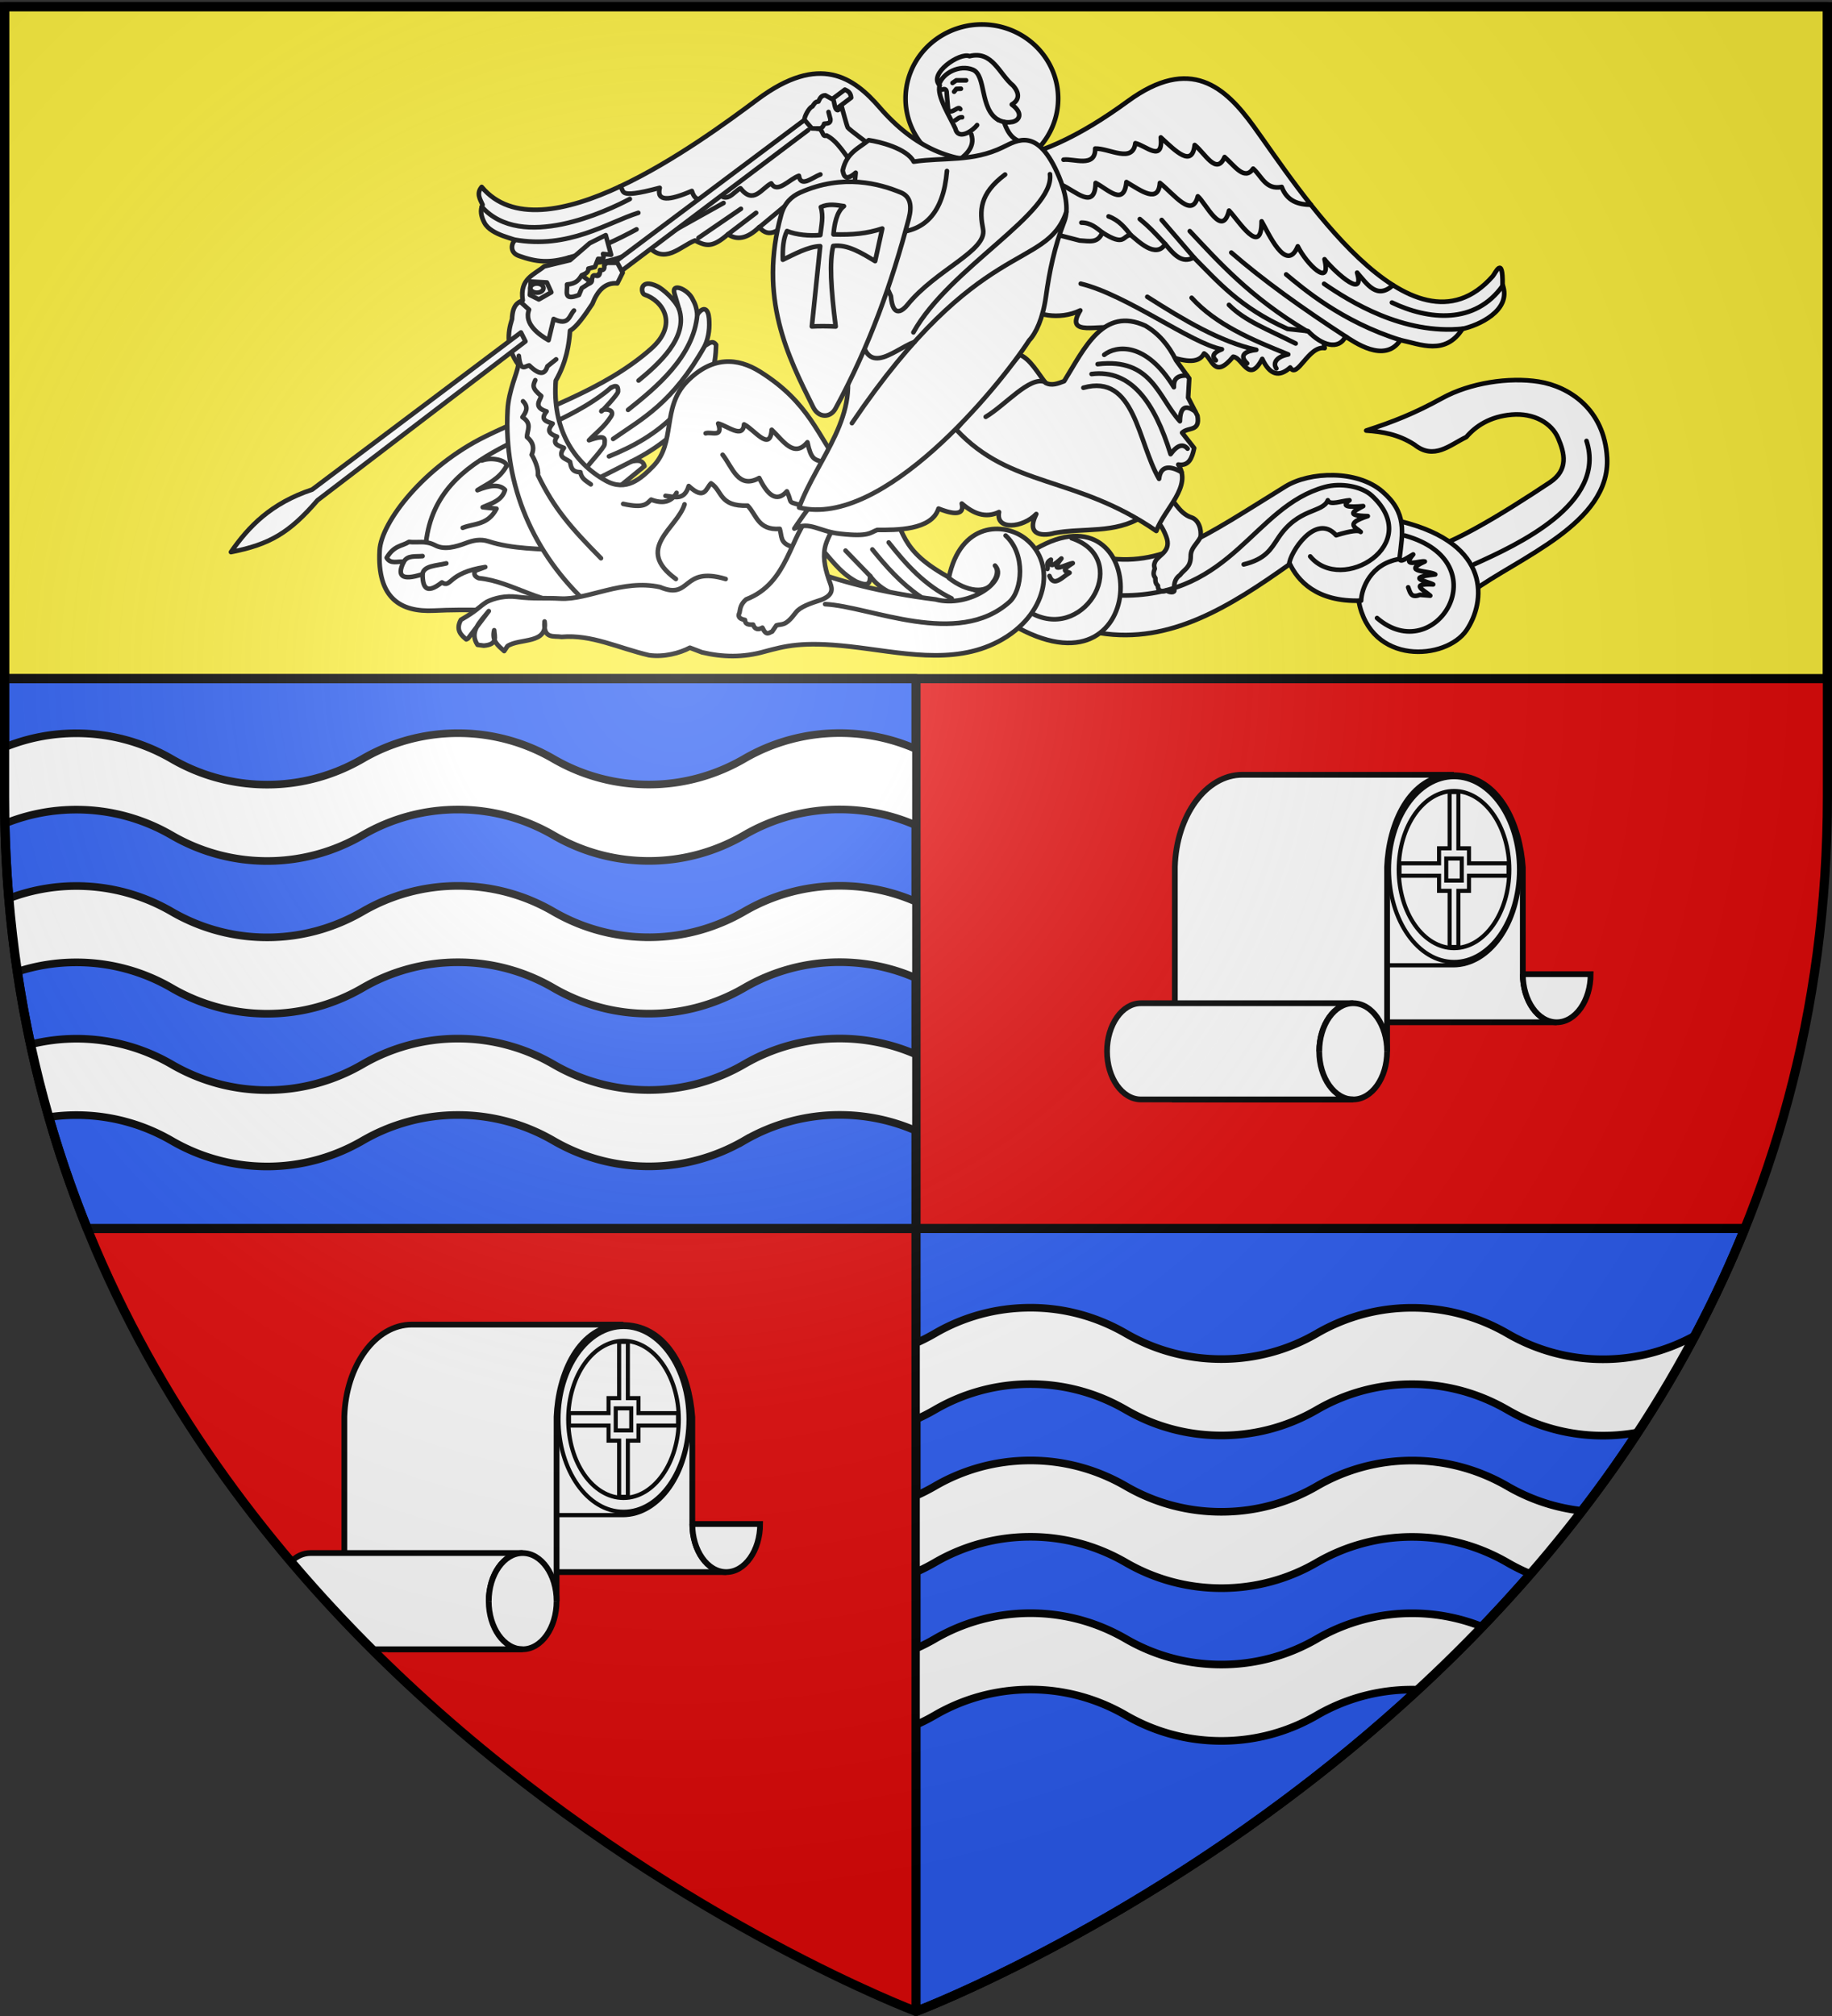 <svg xmlns="http://www.w3.org/2000/svg" xmlns:xlink="http://www.w3.org/1999/xlink" width="600" height="660" version="1.0"><rect width="100%" height="100%" fill="#333333" stroke="none"/><defs><radialGradient xlink:href="#a" id="b" cx="221.445" cy="226.331" r="300" fx="221.445" fy="226.331" gradientTransform="matrix(1.353 0 0 1.349 -77.63 -85.747)" gradientUnits="userSpaceOnUse"/><linearGradient id="a"><stop offset="0" style="stop-color:white;stop-opacity:.314"/><stop offset=".19" style="stop-color:white;stop-opacity:.251"/><stop offset=".6" style="stop-color:#6b6b6b;stop-opacity:.125"/><stop offset="1" style="stop-color:black;stop-opacity:.125"/></linearGradient></defs><g style="display:inline"><path d="M300 658.5s298.5-112.32 298.5-397.772V2.176H1.5v258.552C1.5 546.18 300 658.5 300 658.5z" style="fill:#e20909;fill-opacity:1;fill-rule:evenodd;stroke:none;stroke-width:1px;stroke-linecap:butt;stroke-linejoin:miter;stroke-opacity:1"/><path d="M1.5 2.176h597v220H1.5z" style="opacity:1;fill:#fcef3c;fill-opacity:1;stroke:#000;stroke-width:3;stroke-linecap:round;stroke-linejoin:round;stroke-miterlimit:4;stroke-dasharray:none;stroke-opacity:1"/><path d="M1.5 222.188v38.53c0 52.993 10.307 100.022 27.063 141.47H300v-180H1.5zM300 402.188V658.5s197.938-74.494 271.438-256.313H300z" style="opacity:1;fill:#2b5df2;fill-opacity:1;stroke:#000;stroke-width:3;stroke-linecap:round;stroke-linejoin:round;stroke-miterlimit:4;stroke-dasharray:none;stroke-opacity:1"/><path d="M275 240a62.104 62.104 0 0 0-31.25 8.406c-9.203 5.335-19.854 8.438-31.25 8.438a62.104 62.104 0 0 1-31.25-8.406A62.064 62.064 0 0 0 150 240.03a62.103 62.103 0 0 0-31.25 8.406c-9.203 5.336-19.854 8.438-31.25 8.438a62.105 62.105 0 0 1-31.25-8.406A62.064 62.064 0 0 0 25 240.063a62.094 62.094 0 0 0-23.5 4.593v16.063c0 2.987.029 5.957.094 8.906A62.084 62.084 0 0 1 25 265.062a62.064 62.064 0 0 1 31.25 8.407 62.105 62.105 0 0 0 31.25 8.406c11.396 0 22.047-3.102 31.25-8.438a62.103 62.103 0 0 1 31.25-8.406 62.064 62.064 0 0 1 31.25 8.406 62.104 62.104 0 0 0 31.25 8.407c11.396 0 22.047-3.103 31.25-8.438A62.104 62.104 0 0 1 275 265c8.896 0 17.347 1.862 25 5.219v-25c-7.653-3.357-16.104-5.219-25-5.219zM275 290a62.104 62.104 0 0 0-31.25 8.406c-9.203 5.335-19.854 8.438-31.25 8.438a62.104 62.104 0 0 1-31.25-8.406A62.064 62.064 0 0 0 150 290.03a62.103 62.103 0 0 0-31.25 8.406c-9.203 5.336-19.854 8.438-31.25 8.438a62.105 62.105 0 0 1-31.25-8.406A62.064 62.064 0 0 0 25 290.063a62.059 62.059 0 0 0-22.094 4.062 380.798 380.798 0 0 0 2.781 24A62.148 62.148 0 0 1 25 315.062a62.064 62.064 0 0 1 31.25 8.407 62.105 62.105 0 0 0 31.25 8.406c11.396 0 22.047-3.102 31.25-8.438a62.103 62.103 0 0 1 31.25-8.406 62.064 62.064 0 0 1 31.25 8.406 62.104 62.104 0 0 0 31.25 8.407c11.396 0 22.047-3.103 31.25-8.438A62.104 62.104 0 0 1 275 315c8.896 0 17.347 1.862 25 5.219v-25c-7.653-3.357-16.104-5.219-25-5.219zM275 340a62.104 62.104 0 0 0-31.25 8.406c-9.203 5.335-19.854 8.438-31.25 8.438a62.104 62.104 0 0 1-31.25-8.406A62.064 62.064 0 0 0 150 340.03a62.103 62.103 0 0 0-31.25 8.406c-9.203 5.336-19.854 8.438-31.25 8.438a62.105 62.105 0 0 1-31.25-8.406A62.064 62.064 0 0 0 25 340.063a62.26 62.26 0 0 0-14.969 1.843A367.246 367.246 0 0 0 16 365.72a62.685 62.685 0 0 1 9-.656 62.064 62.064 0 0 1 31.25 8.406 62.105 62.105 0 0 0 31.25 8.406c11.396 0 22.047-3.102 31.25-8.438a62.103 62.103 0 0 1 31.25-8.406 62.064 62.064 0 0 1 31.25 8.406 62.104 62.104 0 0 0 31.25 8.407c11.396 0 22.047-3.103 31.25-8.438A62.104 62.104 0 0 1 275 365c8.896 0 17.347 1.862 25 5.219v-25c-7.653-3.357-16.104-5.219-25-5.219zM337.5 428.125c-11.392 0-22.05 3.043-31.25 8.375a62.61 62.61 0 0 1-6.25 3.188v25a62.613 62.613 0 0 0 6.25-3.188c9.2-5.332 19.858-8.375 31.25-8.375 11.396 0 22.047 3.102 31.25 8.438 9.2 5.331 19.858 8.375 31.25 8.375 11.396 0 22.047-3.04 31.25-8.375a62.104 62.104 0 0 1 31.25-8.407c11.396 0 22.047 3.103 31.25 8.438A62.104 62.104 0 0 0 525 470c3.878 0 7.666-.353 11.344-1.031 6.642-10.137 12.94-20.71 18.781-31.75C546.182 442.163 535.938 445 525 445a62.104 62.104 0 0 1-31.25-8.406c-9.203-5.335-19.854-8.438-31.25-8.438a62.104 62.104 0 0 0-31.25 8.406c-9.203 5.336-19.854 8.375-31.25 8.375-11.392 0-22.05-3.043-31.25-8.375-9.203-5.335-19.854-8.437-31.25-8.437zM337.5 478.125c-11.392 0-22.05 3.043-31.25 8.375a62.61 62.61 0 0 1-6.25 3.188v25a62.613 62.613 0 0 0 6.25-3.188c9.2-5.332 19.858-8.375 31.25-8.375 11.396 0 22.047 3.102 31.25 8.438 9.2 5.331 19.858 8.375 31.25 8.375 11.396 0 22.047-3.04 31.25-8.375a62.104 62.104 0 0 1 31.25-8.407c11.396 0 22.047 3.103 31.25 8.438a62.572 62.572 0 0 0 7.469 3.687 443.677 443.677 0 0 0 16.875-20.656c-8.79-.973-17.031-3.794-24.344-8.031-9.203-5.335-19.854-8.438-31.25-8.438a62.104 62.104 0 0 0-31.25 8.406c-9.203 5.336-19.854 8.375-31.25 8.375-11.392 0-22.05-3.043-31.25-8.375-9.203-5.335-19.854-8.437-31.25-8.437zM337.5 528.125c-11.392 0-22.05 3.043-31.25 8.375a62.61 62.61 0 0 1-6.25 3.188v25a62.613 62.613 0 0 0 6.25-3.188c9.2-5.332 19.858-8.375 31.25-8.375 11.396 0 22.047 3.102 31.25 8.438 9.2 5.331 19.858 8.375 31.25 8.375 11.396 0 22.047-3.04 31.25-8.375a62.104 62.104 0 0 1 33.125-8.375 495.682 495.682 0 0 0 21.031-20.625 61.834 61.834 0 0 0-22.906-4.407 62.104 62.104 0 0 0-31.25 8.407c-9.203 5.335-19.854 8.375-31.25 8.375-11.392 0-22.05-3.044-31.25-8.375-9.203-5.336-19.854-8.438-31.25-8.438z" style="fill:#fff;fill-opacity:1;stroke:#000;stroke-width:2.5;stroke-miterlimit:4;stroke-dasharray:none;stroke-opacity:1"/></g><path d="M407.348 249.802c11.907.024 21.59 13.405 22.089 30.15h-.217v34.972h10.736v15.75h69.887c-6.12 0-11.106-7.056-11.106-15.75v-34.972c-1.003-14.078-7.695-29.676-22.12-30.15h-69.27z" style="fill:#fff;fill-opacity:1;stroke:#000;stroke-width:1.888;stroke-miterlimit:4;stroke-dasharray:none;stroke-opacity:1" transform="translate(0 4)"/><path d="M433.985 250.278v61.74h41.961c11.997 0 21.739-13.83 21.739-30.87s-9.742-30.87-21.739-30.87h-41.961z" style="fill:#fff;fill-opacity:1;stroke:#000;stroke-width:1.388;stroke-miterlimit:4;stroke-dasharray:none;stroke-opacity:1" transform="translate(0 4)"/><path d="M476.207 250.426c-11.756 0-21.297 13.553-21.297 30.252 0 16.7 9.541 30.253 21.297 30.253 11.757 0 21.298-13.553 21.298-30.253 0-16.699-9.541-30.252-21.298-30.252zm0 4.538c9.993 0 18.104 11.52 18.104 25.714 0 14.195-8.11 25.715-18.104 25.715-9.993 0-18.103-11.52-18.103-25.715 0-14.194 8.11-25.714 18.103-25.714z" style="fill:#fff;fill-opacity:1;stroke:#000;stroke-width:1.36;stroke-miterlimit:4;stroke-dasharray:none;stroke-opacity:1" transform="translate(0 4)"/><path d="M474.772 255.32v18.397h-3.466v4.923h-12.952v4.063h12.952v4.937h3.466v18.398H477.633V287.64h3.476v-4.937h12.951v-4.063H481.11v-4.923h-3.476v-18.398H474.772zm-1.108 21.745h5.078v7.227h-5.078v-7.227z" style="fill:#fff;fill-opacity:1;fill-rule:evenodd;stroke:#000;stroke-width:1.333;stroke-miterlimit:4;stroke-dasharray:none;stroke-opacity:1" transform="translate(0 4)"/><path d="M406.893 249.645c-11.918 0-21.615 13.369-22.12 30.122v76.175h58.41c6.12 0 11.106-7.056 11.106-15.75v-60.397c.574-13.785 7.11-29.952 21.873-30.15h-69.27z" style="fill:#fff;fill-opacity:1;stroke:#000;stroke-width:1.888;stroke-miterlimit:4;stroke-dasharray:none;stroke-opacity:1" transform="translate(0 4)"/><path d="M373.656 324.438c-6.12 0-11.093 7.055-11.094 15.75 0 8.693 4.974 15.75 11.094 15.75h69.531c-6.12 0-11.124-7.057-11.125-15.75 0-8.694 5.005-15.75 11.125-15.75h-69.53zM498.737 314.924c0 8.694 4.986 15.75 11.106 15.75 6.121 0 11.107-7.056 11.107-15.75h-22.213z" style="fill:#fff;fill-opacity:1;stroke:#000;stroke-width:1.888;stroke-miterlimit:4;stroke-dasharray:none;stroke-opacity:1" transform="translate(0 4)"/><path d="M432.076 340.192c0-8.694 4.986-15.75 11.106-15.75s11.107 7.056 11.107 15.75" style="fill:#fff;fill-opacity:1;stroke:#000;stroke-width:1.888;stroke-miterlimit:4;stroke-dasharray:none;stroke-opacity:1" transform="translate(0 4)"/><path d="M407.348 249.802c11.907.024 21.59 13.405 22.089 30.15h-.217v34.972h10.736v15.75h69.887c-6.12 0-11.106-7.056-11.106-15.75v-34.972c-1.003-14.078-7.695-29.676-22.12-30.15h-69.27z" style="fill:#fff;fill-opacity:1;stroke:#000;stroke-width:1.888;stroke-miterlimit:4;stroke-dasharray:none;stroke-opacity:1" transform="translate(-272 184)"/><path d="M433.985 250.278v61.74h41.961c11.997 0 21.739-13.83 21.739-30.87s-9.742-30.87-21.739-30.87h-41.961z" style="fill:#fff;fill-opacity:1;stroke:#000;stroke-width:1.388;stroke-miterlimit:4;stroke-dasharray:none;stroke-opacity:1" transform="translate(-272 184)"/><path d="M476.207 250.426c-11.756 0-21.297 13.553-21.297 30.252 0 16.7 9.541 30.253 21.297 30.253 11.757 0 21.298-13.553 21.298-30.253 0-16.699-9.541-30.252-21.298-30.252zm0 4.538c9.993 0 18.104 11.52 18.104 25.714 0 14.195-8.11 25.715-18.104 25.715-9.993 0-18.103-11.52-18.103-25.715 0-14.194 8.11-25.714 18.103-25.714z" style="fill:#fff;fill-opacity:1;stroke:#000;stroke-width:1.36;stroke-miterlimit:4;stroke-dasharray:none;stroke-opacity:1" transform="translate(-272 184)"/><path d="M474.772 255.32v18.397h-3.466v4.923h-12.952v4.063h12.952v4.937h3.466v18.398H477.633V287.64h3.476v-4.937h12.951v-4.063H481.11v-4.923h-3.476v-18.398H474.772zm-1.108 21.745h5.078v7.227h-5.078v-7.227z" style="fill:#fff;fill-opacity:1;fill-rule:evenodd;stroke:#000;stroke-width:1.333;stroke-miterlimit:4;stroke-dasharray:none;stroke-opacity:1" transform="translate(-272 184)"/><path d="M406.893 249.645c-11.918 0-21.615 13.369-22.12 30.122v60.425l14.645 15.75h43.764c6.12 0 11.107-7.056 11.107-15.75v-60.397c.574-13.785 7.11-29.952 21.873-30.15h-69.27z" style="fill:#fff;fill-opacity:1;stroke:#000;stroke-width:1.888;stroke-miterlimit:4;stroke-dasharray:none;stroke-opacity:1" transform="translate(-272 184)"/><path d="M373.656 324.438c-2.412 0-4.646 1.095-6.467 2.955l26.855 28.545h49.144c-6.121 0-11.125-7.057-11.125-15.75 0-8.694 5.004-15.75 11.125-15.75h-69.532zM498.737 314.924c0 8.694 4.986 15.75 11.106 15.75 6.121 0 11.107-7.056 11.107-15.75h-22.213z" style="fill:#fff;fill-opacity:1;stroke:#000;stroke-width:1.888;stroke-miterlimit:4;stroke-dasharray:none;stroke-opacity:1" transform="translate(-272 184)"/><path d="M432.076 340.192c0-8.694 4.986-15.75 11.106-15.75s11.107 7.056 11.107 15.75" style="fill:#fff;fill-opacity:1;stroke:#000;stroke-width:1.888;stroke-miterlimit:4;stroke-dasharray:none;stroke-opacity:1" transform="translate(-272 184)"/><path d="M185.541 92.602c-.54-9.262 2.53-4.569 5.001-2.47l3.685 2.805c-1.76 2.421-5.012 7.404-7.858 4.17M481.971 193.802c15.2-11.202 45.56-22.37 44.359-43.972-.89-15.976-12.579-23.328-22.372-24.88-9.794-1.55-22.523.393-31.63 5.4-9.255 5.09-16.03 7.715-24.879 10.608 5.272.366 10.543 1.212 15.815 4.629 6.402 5.127 11.535.093 16.972-2.507 3.04-3.54 7.668-6.712 14.85-7.33 7.318-.628 13.132 2.798 15.236 7.715 2.073 4.845 3.513 10.315-2.756 14.484-14.277 9.492-36.705 23.622-44.302 22.353l18.707 13.5z" style="fill:#fff;fill-opacity:1;stroke:#000;stroke-width:1.51;stroke-linecap:round;stroke-linejoin:round;stroke-miterlimit:4;stroke-dasharray:none;stroke-opacity:1;display:inline"/><path d="M444.96 196.668c3.873 21.29 28.631 19.521 35.327 9.661 6.151-9.059 8.56-28.202-21.393-35.597l-13.52 10.504-.414 15.432z" style="fill:#fff;fill-opacity:1;stroke:#000;stroke-width:1.51;stroke-linecap:round;stroke-linejoin:round;stroke-miterlimit:4;stroke-dasharray:none;stroke-opacity:1;display:inline"/><path d="M337.591 100.563c.692 2.231 9.219 4.486 16.219 1.058-5.597 9.064 7.22 4.224 11.283 5.994l16.924 8.814c5.218 1.606 10.354 3.075 12.34-.705 2.718 1.518 3.236 8.654 9.52 1.058 3.164.297 5.114 9.095 9.52.705 2.492 5.335 5.574 6.072 9.167 2.82 2.245 3.948 5.991-7.274 11.283-6.346l-1.41-8.11-47.952-36.668-41.958.705-4.936 30.675z" style="fill:#fff;fill-opacity:1;stroke:#000;stroke-width:1.51;stroke-linecap:round;stroke-linejoin:round;stroke-miterlimit:4;stroke-dasharray:none;stroke-opacity:1"/><path d="M356.267 36.314a24.988 24.258 0 1 1-49.977 0 24.988 24.258 0 1 1 49.977 0z" style="fill:#fff;fill-opacity:1;stroke:#000;stroke-width:1.51;stroke-linecap:round;stroke-linejoin:round;stroke-miterlimit:4;stroke-dasharray:none;stroke-opacity:1;display:inline" transform="translate(-9.705 -4.046)"/><path d="m215.687 203.177-19.232-38.655 14.616-11.924c-.586-2.16-2.389-1.889-4.23-1.538 8.529-4.282 15.314-9.68 20.192-16.155l3.991-8.786c1.889-3.854 3.322-5.764 3.51-13.234-1.218-1.723-2.436-.314-3.654.289 1.38-3.141 1.558-6.116 1.346-8.847-.242-3.118-1.693-4.383-3.846-1.346-.285-2.272-.576-3.32-1.731-5.385-1.722-3.076-6.815-5.065-5.77-1.538l1.539 5.192c-1.293-3.153-5.396-6.675-7.116-7.5-5.977-2.866-5.452 2.289-4.23 2.693 5.889 1.947 11.373 9.606 2.115 17.789-15.5 13.698-36.709 20.029-54.233 28.654-20.006 9.848-34.116 27.99-34.616 37.31-.853 15.696 6.906 20.248 17.789 19.712 21.364-1.054 48.944 1.795 73.56 3.269z" style="fill:#fff;fill-opacity:1;stroke:#000;stroke-width:1.51;stroke-linecap:round;stroke-linejoin:round;stroke-miterlimit:4;stroke-dasharray:none;stroke-opacity:1;display:inline"/><path d="M222.418 101.25c3.043 9.304-6.836 18.022-13.284 23.33" style="fill:none;fill-opacity:1;stroke:#000;stroke-width:1.51;stroke-linecap:round;stroke-linejoin:round;stroke-miterlimit:4;stroke-dasharray:none;stroke-opacity:1;display:inline"/><path d="M228.38 102.981c-1.186 13.797-13.516 23.895-22.682 31.198M230.88 113.174c-10.583 18.828-20.41 23.782-30.078 30.524M221.472 135.267c-6.737 6.989-14.276 10.97-22.03 14.143M206.84 151.06l-11.205 5.693M192.32 152.887c.131-.501 5.632-6.412 5.674-7.404.07-1.653.83-3.434-5.096-1.347 2.433-2.537 5.088-4.434 7.211-7.788 1.642-2.593-2.965-2.68-3.173-1.731-.11.507 5.434-5.556 5.481-6.346.143-2.37-.983-2.01-2.308-1.347M151.55 172.791c3.819-1.519 8.168-.785 11.058-6.25l-4.52-.48c2.936-1.33 6.322-2.153 7.309-5.674-1.85-2.003-5.146-1.476-9.04.096 3.379-2.167 7.1-3.563 9.52-7.885.285-1.79-4.674-3.116-8.077-1.827" style="fill:none;fill-opacity:1;stroke:#000;stroke-width:1.51;stroke-linecap:round;stroke-linejoin:round;stroke-miterlimit:4;stroke-dasharray:none;stroke-opacity:1;display:inline"/><path d="M200.11 126.924c-19.965 17.238-56.86 19.038-60.58 50.579" style="fill:none;fill-opacity:1;stroke:#000;stroke-width:1.51;stroke-linecap:round;stroke-linejoin:round;stroke-miterlimit:4;stroke-dasharray:none;stroke-opacity:1;display:inline"/><path d="M184.724 180.292c-8.292-.747-16.654-.44-24.808-3.077-2.6-.841-4.973-.297-7.308.576-3.388 1.268-7.05 2.307-10 .77-3.372-1.757-5.773-.787-8.655-1.154-2.436 1.485-4.872 1.117-7.308 5.192 1.263 2.237 3.67 1.045 5.578 1.347-2.21 4.437-.898 6.32 6.154 4.038.083 4.12 1.045 6.848 6.346 2.693 3.16 2.006 1.766-3.132 14.207-5.04l-3.245 1.193c-.65 1.095-.24 1.9 1.11 2.45 11.576 1.156 20.323 9.265 35.43 8.704l13.654.962-21.155-18.654z" style="fill:none;fill-opacity:1;stroke:#000;stroke-width:1.51;stroke-linecap:round;stroke-linejoin:round;stroke-miterlimit:4;stroke-dasharray:none;stroke-opacity:1;display:inline"/><path d="M138.377 187.984c.31-2.796 4.612-2.774 7.793-3.543M132.223 183.946c1.244-2.258 3.92-1.653 6.174-1.891" style="fill:none;fill-opacity:1;stroke:#000;stroke-width:1.51;stroke-linecap:round;stroke-linejoin:round;stroke-miterlimit:4;stroke-dasharray:none;stroke-opacity:1;display:inline"/><path d="M267.68 178.236c4.107 4.118 6.962 8.987 12.682 12.137 4.75 2.12 4.45-.032 4.637-1.772 3.063 4.223 7.347 6.096 12.137 7.364 3.032.802 4.192.747 4.228-.682 3.364 2.832 6.728 4.706 10.092 4.637 1.96-.228 3.957-.428 2.727-3.137 2.901 1.706 4.867 1.075 7.091 1.09 1.82.086 5.236-.445 3.137-2.454-27.098-11.263-27.291-17.46-31.502-26.73l-21.684 3.956-3.546 5.591zM360.24 207.233c23.036 3.717 42.76-8.797 62.224-22.587 2.486 5.187 8.492 12.535 23.32 12 .127-3.863 3.033-12.091 12.546-13.637 1.061-8.768 2.56-15.043-5.59-22.092-8.23-7.117-23.754-6.588-31.776-1.637-26.85 16.57-40.784 26.863-60.277 23.106l-.448 24.847z" style="fill:#fff;fill-opacity:1;stroke:#000;stroke-width:1.51;stroke-linecap:round;stroke-linejoin:round;stroke-miterlimit:4;stroke-dasharray:none;stroke-opacity:1;display:inline"/><path d="M333.492 205.583c44.236 23.77 43.204-47.832 5.617-25.825l-5.617 25.825z" style="fill:#fff;fill-opacity:1;stroke:#000;stroke-width:1.51;stroke-linecap:round;stroke-linejoin:round;stroke-miterlimit:4;stroke-dasharray:none;stroke-opacity:1;display:inline"/><path d="M407.327 184.782c7.124-1.738 8.862-4.95 11.26-8.584 6.653-10.088 14.578-8.17 16.287-12.418.584 1.78 4.57.158 7.092 0-2.96 2.123-.128 2.316 4.5 1.91-2.86 1.539-6.236 3.147 1.5 3.273-7.736 2.5-3.896 3.716-2.318 5.182-.658-.649-3.03-.44-8.046 1.09-6.665-7.56-15.302 5.845-15.384 9.585M458.33 183.01c.437 1.27 2.296-.296 4.5-1.5-3.989 4.6 2.33 1.906 3.82 2.317-7.906 3.52 1.644 2.965 3.409 4.228-10.02 1.091-2.753 2.182-.682 3.273-8.027-.368-2.79 2.01-.955 3.682l-3.41-.273c-3 1.184-3.174-.882-3.818-2.454M318.108 43.955c1.512 4.625-2.525 7.241-5.1 9.414 0 0 13.86 1.243 14.122 1.046.262-.196 9.546-7.257 9.415-7.518-4.312-.587-6.086-2.41-7.764-6.991" style="fill:none;fill-opacity:1;stroke:#000;stroke-width:1.51;stroke-linecap:round;stroke-linejoin:round;stroke-miterlimit:4;stroke-dasharray:none;stroke-opacity:1;display:inline"/><path d="m320.842 70.262 32.734 8.476c3.368.21 5.987.966 7.452-2.63 7.623 4.894 6.583.835 9.353.876 2.277 1.811 8.154 7.867 11.252 2.923 2.75 3.301 5.418 6.566 9.352 4.384 8.087 8.115 15.111 16.39 30.688 23.38l6.722.731c4.542 4.773 10.064 6.309 12.275 1.754 2.496 1.52 12.825 9.102 17.974 1.169 6.56 1.373 14.696 5.17 20.312-3.653 4.91-1.012 16.334-5.941 13.152-14.467.152-9.797-2.358-3.751-3.215-2.777-26.543 30.17-64.012-29.37-78.326-49.1-9.279-12.79-20.639-23.219-41.21-8.183-31.23 22.828-58.51 28.32-81.248 2.046-8.467-9.783-19.632-17.872-40.04-2.63-19.071 14.243-70.708 52.108-90.309 28.641-1.809 2.14-.537 3.97.293 5.845-.882 1.795-.486 3.79.584 5.846 2.221 4.265 10.62 5.28 9.937 5.845-.961.795-1.848 3.865 1.358 5.021 5.726 2.065 9.99 2.434 16.47.532 7.336 3.006 13.631 2.119 25.666-3.938 5.482 6.55 10.763.254 15.543-1.615 3.74 1.903 5.711 2.38 10.814-2.046 2.824 1.983 6.216 1.581 10.229-2.338 3.41 4.169 6.82.504 10.229-2.046 1.679 2.16 4.388 2.966 7.6-.25l54.36-1.796z" style="fill:#fff;fill-opacity:1;stroke:#000;stroke-width:1.51;stroke-linecap:round;stroke-linejoin:round;stroke-miterlimit:4;stroke-dasharray:none;stroke-opacity:1;display:inline"/><path d="M492.2 93.466c-9.097 12.897-24.416 11.292-36.333 5.584M479.214 107.616c-19.72 2.05-37.121-8.933-45.559-14.704M458.644 111.325c-19.22-5.987-31.99-16.983-37.41-21.481M441.254 110.524c-14.875-9.648-27.793-18.97-37.994-27.84M427.93 108.352c-18.555-11.042-28.934-22.772-38.26-32.683M391.202 84.509c-.217-.218-10.738-12.493-10.738-12.493M381.633 79.907c-4.092-4.353-4.969-5.379-8.33-8.184M370.38 76.984c-1.958-2.403-3.834-4.869-7.306-6.137M361.028 76.107c-1.968-1.499-3.776-3.213-6.868-3.214M157.793 67.692c13.034 14.655 41.07 1.384 48.483-2.544" style="fill:none;fill-opacity:1;stroke:#000;stroke-width:1.51;stroke-linecap:round;stroke-linejoin:round;stroke-miterlimit:4;stroke-dasharray:none;stroke-opacity:1;display:inline"/><path d="M168.286 78.429c17.838 3.293 30.782-5.624 40.766-8.751M186.402 84.29c8.386-2.209 16.011-5.93 22.066-9.205M212.068 80.353l24.895-13.89M228.78 77.861c1.315-.877 13.882-9.499 13.882-9.499M238.425 76.692l9.206-7.014M248.694 74.402l8.143-6.77M259.145 72.657l5.145-5.171M429.344 67.05c-4.127-.077-7.764-1.132-9.571-5.848-5.258 1.06-6.55-3.545-9.352-5.991-2.833 4.154-6.157-1.037-9.353-3.8-2.665 6.163-6.416-1.24-9.79-3.945-.858 7.448-6.087 2.176-11.107-2.484.819 8.421-4.894 2.694-8.329 1.9-.864 6.663-8.486 1.655-13.152 1.753.133 6.44-7.145 3.18-10.375 3.653M347.584 60.471c4.58 1.947 10.995 8.635 11.252-.584 4.079 2.135 9.285 7.777 10.083-.292 4.987 2.986 10.483 7.075 10.96.292 4.746 3.809 10.578 11.823 12.421 4.384 2.681 2.309 7.964 13.799 10.23 4.676 3.099 3.214 10.638 15.482 10.667 3.507 2.025 3.379 8.037 17.39 11.837 8.183 2.84 5.807 11.071 13.92 8.767 4.238 1.661 2.339 13.593 14.172 10.668 4.384 3.375 3.866 6.506 8.857 11.757 4.098M202.937 61.105c2.137 1-1.873 4.392 13.13.39-1.147 4.57 3.108 4.232 10.521 1.022 1.562 5.297 5.183 1.326 8.183.146 3.177 4.416 5.281.258 7.745-1.023 4.26 5.462 6.886.017 10.083-1.607 2.016 3.524 6.002-1.49 9.06-2.484.573 3.972 4.293.601 7.015-.439" style="fill:none;fill-opacity:1;stroke:#000;stroke-width:1.51;stroke-linecap:round;stroke-linejoin:round;stroke-miterlimit:4;stroke-dasharray:none;stroke-opacity:1;display:inline"/><path d="m274.598 35.112 4.159-3.136c-.169-1.776-1.12-2.182-2.046-2.63L193.69 91.55l-9.067 11.413 80.065-60.38" style="fill:#fff;fill-opacity:1;stroke:#000;stroke-width:1.51;stroke-linecap:round;stroke-linejoin:round;stroke-miterlimit:4;stroke-dasharray:none;stroke-opacity:1;display:inline"/><path d="M171.204 98.32c-1.1-7.141 3.756-8.325 7.015-11.107l8.475-2.045 6.43-5.553 5.26-2.63 1.754 6.429-2.63-.292c.62 1.801-.513 1.693-1.616 1.616l-1.055 2.682-2.14.512c.06 1.415-1.192 1.706-2.203 2.204-.867 1.4-1.71 2.736-4.788 3.001.227 2.338-1.426 5.47 3.911 3.429l.907-2.234 1.942-1.249c.674-.371 1.598-.534 1.362-1.664.295-.471.042-1.382 1.05-1.283.91.377 1.685.393 1.643-1.77.897.148 1.576-.017 1.358-1.463l.798-.859h3.507l1.754 3.215-1.754 3.507c-4.02-.343-6.496 2.401-8.183 6.722-2.746 4.166-5.333 7.694-7.307 8.768-.32 4.54-1.2 10.313-4.676 16.367-1.137 15.62 5.65 26.74 16.367 32.733 6.66 3.724 11.48-.6 15.49-4.676 7.584-7.71 2.748-19.261 11.106-27.765 8.218-8.363 16.515-7.892 23.965-3.215 16.27 10.213 18.848 21.127 26.888 31.564l-19.874 42.963-44.716 9.645-18.412-7.892c-18.135-16.603-27.91-38.914-26.596-63.713.343-6.551 3.318-12.387 3.507-14.905-3.904-5.429-3.555-10.25-2.046-14.905.165-4.556 1.818-5.394 3.507-6.138z" style="fill:#fff;fill-opacity:1;stroke:#000;stroke-width:1.51;stroke-linecap:round;stroke-linejoin:round;stroke-miterlimit:4;stroke-dasharray:none;stroke-opacity:1;display:inline"/><path d="m173.835 92.182-.292 4.384 2.922 1.461 4.092-2.338-1.461-3.215-5.261-.292z" style="fill:none;fill-opacity:1;stroke:#000;stroke-width:1.51;stroke-linecap:round;stroke-linejoin:round;stroke-miterlimit:4;stroke-dasharray:none;stroke-opacity:1;display:inline"/><path d="m170.62 108.84-68.39 51.439c-13.526 4.489-20.79 12.108-26.595 20.458 12.69-2.482 19.147-6.28 28.35-16.951l68.096-52.023-1.461-2.922zM285.917 48.196c.082.028-7.807-5.768-8.256-6.43-.288-.422-1.95-6.684-1.95-6.684-.617-.392-.809 1.31-1.584.918-1.034-.524-.758-3.973-1.678-3.607l-2.15-1.184c-1.415.023-1.792 1.082-2.266 2.045-1.08-.026-1.443.901-1.973 1.608-1.018.263-2.718 3.362-2.579 4.397l2.411 2.776 2.456.078c1.364 1.044.985 2.812 2.349 2.244 3.746 1.862 6.092 6.5 9.145 10.096l6.075-6.257z" style="fill:#fff;fill-opacity:1;stroke:#000;stroke-width:1.51;stroke-linecap:round;stroke-linejoin:round;stroke-miterlimit:4;stroke-dasharray:none;stroke-opacity:1;display:inline"/><path d="M267.658 42.112c1.15.154 1.895-.398 2.265-1.608 1.021-.091 2.154-.052 2.046-1.461l-.618-2.382" style="fill:none;fill-opacity:1;stroke:#000;stroke-width:1.51;stroke-linecap:round;stroke-linejoin:round;stroke-miterlimit:4;stroke-dasharray:none;stroke-opacity:1;display:inline"/><path d="M380.865 160.474c3.528 2.664 5.025 7.552 9.37 8.946 2.272.728 3.371 3.865 2.935 6.425-1.195 2.336-3.205 3.552-3.195 6.217.015 3.755-2.121 4.304-3.513 6.2-1.246.904-2.16 2.242-1.86 5.166-.263.794-2.003.36-2.57-.125-.513.47-2.876.634-2.803-1.528-.396-.497-.888-.728-.827-2.48-.396-.706-.96-1.244-.206-3.1-.097-.662-.48-1.037.206-2.48 1.282-2.242 5.394-3.23 3.526-8.113-2.323-6.076-5.412-6.739-7.452-9.04l6.39-6.088zM262.606 185.605c11.894 4.705 26.108 8.415 43.804 10.632 10.99 2.952 24.087-6.279 19.464-11.066 1.375 1.65.412 4.194-.702 5.405-1.983 3.903-8.565 3.246-14.42-1.372 3.728-18.26 18.124-18.452 25.25-12.74 10.332 8.278 6.904 25.216-9 33.547-15.097 7.909-32.36 3.466-48.822 1.637-15.658-1.74-21.206-.073-27.684 1.636-7.058 2.032-13.897 1.874-20.592.273l-3.955-1.5c-3.405 1.802-8.543 3.13-13.365 2.455-10.157-2.38-18.804-6.844-28.638-6-2.574-.42-6.094.842-5.592-5.047 1.117 7.5-8.065 5.388-12.137 8.046l-1.09 1.637c-1.922-1.754-4.158-3.311-3.274-6.819.109 2.127 1.321 4.648-3.41 5.046l-2.045-.273c-2.842-4.247.85-7.508 3.682-11.046l-6.818 9-.546.273c-1.282-1.099-3.717-2.856-1.773-6.41 5.317-3.021 5.853-4.199 8.455-5.863 2.597-1.308 6.214-2.117 9.956-1.637 5.32.682 9.287.263 14.183.546 8.971.517 20.338-6.467 32.632-3.761 10.354 4.409 6.945-7.004 21.497-2.648" style="fill:#fff;fill-opacity:1;stroke:#000;stroke-width:1.51;stroke-linecap:round;stroke-linejoin:round;stroke-miterlimit:4;stroke-dasharray:none;stroke-opacity:1;display:inline"/><path d="M265.96 168.026c-7.303 7.077-7.623 22.865-21.595 28.202-1.88 1.671-1.909 2.973-2.16 4.319-.53 1.085-.385 2.002 1.779 2.414.096.847.25 1.67 2.667 1.524.34.923 1.046 2.09 3.05 1.016 1.304 2.89 2.187 1.555 3.175 1.27l1.397-2.032c1.894-.615 2.856.48 6.352-4.192 1.4-1.872 4.595-2.96 8.384-4.192 3.93-1.551 3.575-3.556 2.922-5.336-1.515-4.13-2.463-7.897-1.778-11.56.52-2.781 2.27-5.505 3.557-8.257l-7.75-3.176z" style="fill:#fff;fill-opacity:1;stroke:#000;stroke-width:1.51;stroke-linecap:round;stroke-linejoin:round;stroke-miterlimit:4;stroke-dasharray:none;stroke-opacity:1;display:inline"/><path d="M374.067 169.17c-8.935 5.584-19.135 3.581-28.71 5.335-3.15.938-9.642 1.255-5.97-6.225-4.36 4.562-13.429 5.466-12.195-.635-4.447 2.117-8.425.489-12.196-2.795 1.197 4.787-4.592 2.867-7.622 1.652-2.246 7.15-13.958 7.02-20.071 6.986-2.376.873-2.675 2.312-12.069 1.27-6.935-.703-10.107-4.264-15.086-1.706 0 0 5.559-8.583 6.829-8.583 1.27 0 49.035-28.456 49.035-28.456l62.502 28.71-4.447 4.446z" style="fill:#fff;fill-opacity:1;stroke:#000;stroke-width:1.51;stroke-linecap:round;stroke-linejoin:round;stroke-miterlimit:4;stroke-dasharray:none;stroke-opacity:1;display:inline"/><path d="m313.134 140.595 20.84-24.433c3.379 1.267 5.986 6.053 8.444 9.162 2.036 1.086 4.072.239 6.108-.539 6.731-10.905 12.818-24.443 26.589-18.145 4.34 2.539 7.636 6.384 10.06 11.318l4.312 5.929-.36 6.288 3.055 5.928c.923 5.392-2.98 3.574-5.03 5.57l3.952 5.03c-.683 3.2-1.693 5.967-5.21 5.39 4.671 7.246-4.564 14.492-7.186 21.738-26.37-18.224-47.795-14-65.574-33.236z" style="fill:#fff;fill-opacity:1;stroke:#000;stroke-width:1.51;stroke-linecap:round;stroke-linejoin:round;stroke-miterlimit:4;stroke-dasharray:none;stroke-opacity:1;display:inline"/><path d="M342.178 125.016c-5.028-1.863-12.893 7.623-19.343 11.447M386.985 154.593c-3.796-2.216-6.896-2.23-7.379 2.17-7.016-12.056-7.868-34.566-24.792-29.822" style="fill:none;fill-opacity:1;stroke:#000;stroke-width:1.51;stroke-linecap:round;stroke-linejoin:round;stroke-miterlimit:4;stroke-dasharray:none;stroke-opacity:1;display:inline"/><path d="M388.948 146.883c-1.421-1.575-3.19-1.412-5.569 1.796-5.236-17-12.99-27.863-25.87-26.23" style="fill:none;fill-opacity:1;stroke:#000;stroke-width:1.51;stroke-linecap:round;stroke-linejoin:round;stroke-miterlimit:4;stroke-dasharray:none;stroke-opacity:1;display:inline"/><path d="M391.475 134.73c-2.982-2.196-4.93-1.807-5.042 3.17-7.196-7.94-9.227-20.83-26.948-18.684" style="fill:none;fill-opacity:1;stroke:#000;stroke-width:1.51;stroke-linecap:round;stroke-linejoin:round;stroke-miterlimit:4;stroke-dasharray:none;stroke-opacity:1;display:inline"/><path d="M388.804 122.947c-3.7-.136-4.452 1.571-4.347 3.814-9.19-15.046-18.981-13.616-22.816-10.6M320.004 40.947c-1.21 1.679-6.14 5.272-7.126 1.112-1.626-3.608-6.258-10.834-5.1-14.122-3.87-3.744 6.588-10.911 9.742-9.546 7.548-1.937 9.716 5.877 14.318 9.676 2.84 3.31 1.126 5.219-.458 6.146 3.806 2.858 2.503 5.151.262 5.688-1.307.242-2.712.31-4.708-.654" style="fill:none;fill-opacity:1;stroke:#000;stroke-width:1.51;stroke-linecap:round;stroke-linejoin:round;stroke-miterlimit:4;stroke-dasharray:none;stroke-opacity:1;display:inline"/><path d="m312.485 30.029.72-.915 1.503-.066M311.962 27.152l1.243-.85h3.203M308.432 29.375c.654-.228 1.67-.591 1.634 1.242l.458 5.427c1.335 1.474 3.283-1.62 3.988-.327M312.878 39.378c.703-.384 1.207-1.066 2.223-.98" style="fill:none;fill-opacity:1;stroke:#000;stroke-width:1.51;stroke-linecap:round;stroke-linejoin:round;stroke-miterlimit:4;stroke-dasharray:none;stroke-opacity:1;display:inline"/><path d="M307.554 27.697c1.17-3.822 6.739-6.637 11.077-4.86 4.419 1.81 2.175 12.89 8.303 16.41" style="fill:none;fill-opacity:1;stroke:#000;stroke-width:1.51;stroke-linecap:round;stroke-linejoin:round;stroke-miterlimit:4;stroke-dasharray:none;stroke-opacity:1;display:inline"/><path d="M346.823 57.837c-6.854-16.383-13.628-11.93-18.4-9.616-10.012 4.855-19.186 3.226-29.172 4.7-2.172-4.302-11.266-6.563-14.745-7.03-3.221 2.662-7.226 4.018-8.508 9.912.35 2.117 1.145 3.452 4.254.74l-1.018 10.263c.344 12.94 5.547 6.049 6.613 2.742-5.533 17.122-.415 14.647 4.298 11.96l-14.01 35.41c6.458 18.668-8.469 33.058-14.42 49.244 27.382 6.83 65.06-38.949 75.353-54.736 2.191-2.272 4.487-7.16 5.492-14.383 1.13-8.124 2.75-16.115 6.015-24.583 1.6-4.15.272-9.784-1.752-14.623z" style="fill:#fff;fill-opacity:1;stroke:#000;stroke-width:1.51;stroke-linecap:round;stroke-linejoin:round;stroke-miterlimit:4;stroke-dasharray:none;stroke-opacity:1;display:inline"/><path d="M349.241 69.391c-6.718 19.373-28.548 7.598-70.22 69.147" style="fill:none;fill-opacity:1;stroke:#000;stroke-width:1.51;stroke-linecap:round;stroke-linejoin:round;stroke-miterlimit:4;stroke-dasharray:none;stroke-opacity:1;display:inline"/><path d="M343.868 57.03c1.69 12.734-32.952 30.598-44.72 51.781M310.132 55.985c-1.14 13.561-7.23 20.521-18.83 20.136M329.172 57.154c-8.547 6.373-8.346 12.03-7.21 17.892 1.378 7.113-15.54 13.268-24.835 24.835-1.16 1.443-4.69 4.811-5.341-2.938l-3.472-7.744M281.638 105.489c.762 19.829 10.467 9.253 17.89 6.435" style="fill:none;fill-opacity:1;stroke:#000;stroke-width:1.51;stroke-linecap:round;stroke-linejoin:round;stroke-miterlimit:4;stroke-dasharray:none;stroke-opacity:1;display:inline"/><path d="M266.343 133.337c1.772 3.546 5.598 3.53 7.287.429 11.29-20.742 18.543-41.48 24.004-62.154 1.133-4.29.492-7.31-2.572-8.573-6.902-2.846-18.93-6.28-33.006 0-2.82 1.26-5.15 3.452-6.19 7.2-7.543 27.223 2.149 46.44 10.477 63.098z" style="fill:#fff;fill-opacity:1;stroke:#000;stroke-width:1.51;stroke-linecap:round;stroke-linejoin:round;stroke-miterlimit:4;stroke-dasharray:none;stroke-opacity:1;display:inline"/><path d="M286.608 85.49c-4.132-2.485-8.978-5.591-13.722-4.964-1.267 5.075-.787 13.762.813 26.367-3.021-.144-5.603-.142-7.808-.014l2.728-26.284c-3.915.092-8.715 2.761-12.232 4.442-.104-3.582.125-6.897 1.373-9.397 3.066 1.28 7.363 1.634 10.9 1.32.344-3.054 1.108-6.108.178-9.163 2.52-1.206 5.038-.676 7.558-.306-2.481 1.898-3.124 6.11-3.427 9.25 6.202.179 10.965-.258 15.98-1.927l-2.341 10.676z" style="fill:#fff;fill-opacity:1;stroke:#000;stroke-width:1.51;stroke-linecap:round;stroke-linejoin:round;stroke-miterlimit:4;stroke-dasharray:none;stroke-opacity:1;display:inline"/><path d="M187.699 97.658a2.145 1.496 0 1 1-4.29 0 2.145 1.496 0 1 1 4.29 0z" style="fill:none;fill-opacity:1;stroke:#000;stroke-width:1.51;stroke-linecap:round;stroke-linejoin:round;stroke-miterlimit:4;stroke-dasharray:none;stroke-opacity:1;display:inline" transform="translate(-9.716 -3.334)"/><path d="M398.202 117.976c-1.594-1.558-.46-2.696 1.982-3.633-9.798-1.766-31.21-17.845-46.24-21.469M408.441 118.967c-2.904-2.79-.263-4.111 3.013-4.43-11.904-2.677-23.808-9.788-35.711-17.369" style="fill:none;fill-opacity:1;stroke:#000;stroke-width:1.51;stroke-linecap:round;stroke-linejoin:round;stroke-miterlimit:4;stroke-dasharray:none;stroke-opacity:1"/><path d="M418.02 120.619c-1.264-1.838.159-3.88 3.89-4.584-11.92-4.804-23.68-9.767-31.635-18.537M424.352 112.455c-9.294-4.693-16.589-7.332-21.856-12.645M343.709 188.562c1.454 3.809 4.175.332 6.583-1.05-1.01-.492-3.256-.48 1.05-3.148-2.054.218-8.076 3.978-3.721-1.526-2.096 1.855-4.082 3.511-3.435.381-1.938 1.104-.787 2.175-1.145 3.054" style="fill:none;fill-opacity:1;stroke:#000;stroke-width:1.51;stroke-linecap:round;stroke-linejoin:round;stroke-miterlimit:4;stroke-dasharray:none;stroke-opacity:1"/><path d="M259.089 178.898c-3.69-1.227-2.966-3.35-3.713-5.76-7.164.515-7.573-4.6-10.522-7.599-9.403.27-8.162-4.784-11.982-7.306-1.698 1.62-1.988 5.774-7.307.877-1.442 4.888-4.67 3.53-7.599 3.215M236.671 148.88c3.264 4.14 5.101 11.419 11.983 7.6 3.455 7.124 6.381 7.359 9.06 4.383 1.848 3.82-.037 3.308 4.117 4.401M268.858 151.081c-2.097-.697-3.26-.736-4.422-6.292-4.454 5.323-7.973-.577-11.69-4.092-.542 7.472-5.73-.162-9.06-1.753-.39 4.775-5.277.553-8.476-.293 1.75 4.808-2.362 2.582-4.092 3.215M482.867 184.713c14.044-6.337 43.391-19.802 36.736-40.353M460.087 175.338c31.51 8.821 9.987 43.487-9.095 27M367.72 194.948c36.283.095 42.7-29.083 66.22-35.526 5.075-1.39 11.946-.293 15.347 2.842 17.313 15.96-9.878 32.36-20.179 19.895M350.952 176.19c19.586 6.602 5.05 33.165-12.221 25.01M329.352 175.338c6.652 6.03 5.488 17.945 1.218 21.756-16.972 15.148-45.54 1.442-60.333.696M221.354 189.548c-13.733-9.982.388-16.483 2.842-24.442M169.913 116.507c.577 5.516 2.127 3.252 3.41 3.127 3.756 3.627 5.225 2.68 5.968.284l2.843-2.274M175.313 124.465c-.723 1.663-1.248 2.542 1.947 5.177-.306 1.421-2.785 3.633 1.747 5.054-2.28 2.84.077 3.295 1.99 3.98-1.153 1.502-2.276 3.003 1.42 4.262-1.719 2.513.538 2.97 2.274 3.695-2.304 3.185.621 3.428 1.99 4.547.363 1.594.415 3.372 3.41 3.41.328 2.226 2.033 2.921 3.41 3.98M171.301 131.367c2 2.082.86 3.64-.186 5.214 3.347 2.173 1.436 4.346 1.49 6.518 2.267 1.862 2.32 3.92 1.527 5.782.976 1.53 2.313 4.66 2.034 6.65 5.318 10.996 10.833 17.252 20.656 27.22" style="fill:none;fill-opacity:1;stroke:#000;stroke-width:1.51;stroke-linecap:round;stroke-linejoin:round;stroke-miterlimit:4;stroke-dasharray:none;stroke-opacity:1;display:inline"/><path d="M221.585 161.35c-1.665 2.963-4.442 3.703-8.33 2.222-1.476 1.252-2.01 2.974-9.162 1.388M170.496 98.877l2.777 2.5c-1.833 4.701 3.502 8.344 6.386 9.995l1.666-6.941c5.004 2.413 5.07-1.098 6.664-2.777" style="fill:none;fill-opacity:1;stroke:#000;stroke-width:1.51;stroke-linecap:round;stroke-linejoin:round;stroke-miterlimit:4;stroke-dasharray:none;stroke-opacity:1;display:inline"/><path d="m284.999 188.6-8.079-8.34M285.705 179.878c4.467 5.51 9.182 10.898 15.659 15.405M291.053 177.586c5.728 7.258 11.88 14.093 20.625 18.334" style="opacity:1;fill:#fff;fill-opacity:1;stroke:#000;stroke-width:1.5;stroke-linecap:round;stroke-linejoin:round;stroke-miterlimit:4;stroke-dasharray:none;stroke-opacity:1"/><path d="M300 658.5s298.5-112.32 298.5-397.772V2.176H1.5v258.552C1.5 546.18 300 658.5 300 658.5z" style="opacity:1;fill:url(#b);fill-opacity:1;fill-rule:evenodd;stroke:none;stroke-width:1px;stroke-linecap:butt;stroke-linejoin:miter;stroke-opacity:1"/><path d="M300 658.5S1.5 546.18 1.5 260.728V2.176h597v258.552C598.5 546.18 300 658.5 300 658.5z" style="opacity:1;fill:none;fill-opacity:1;fill-rule:evenodd;stroke:#000;stroke-width:3;stroke-linecap:butt;stroke-linejoin:miter;stroke-miterlimit:4;stroke-dasharray:none;stroke-opacity:1"/></svg>